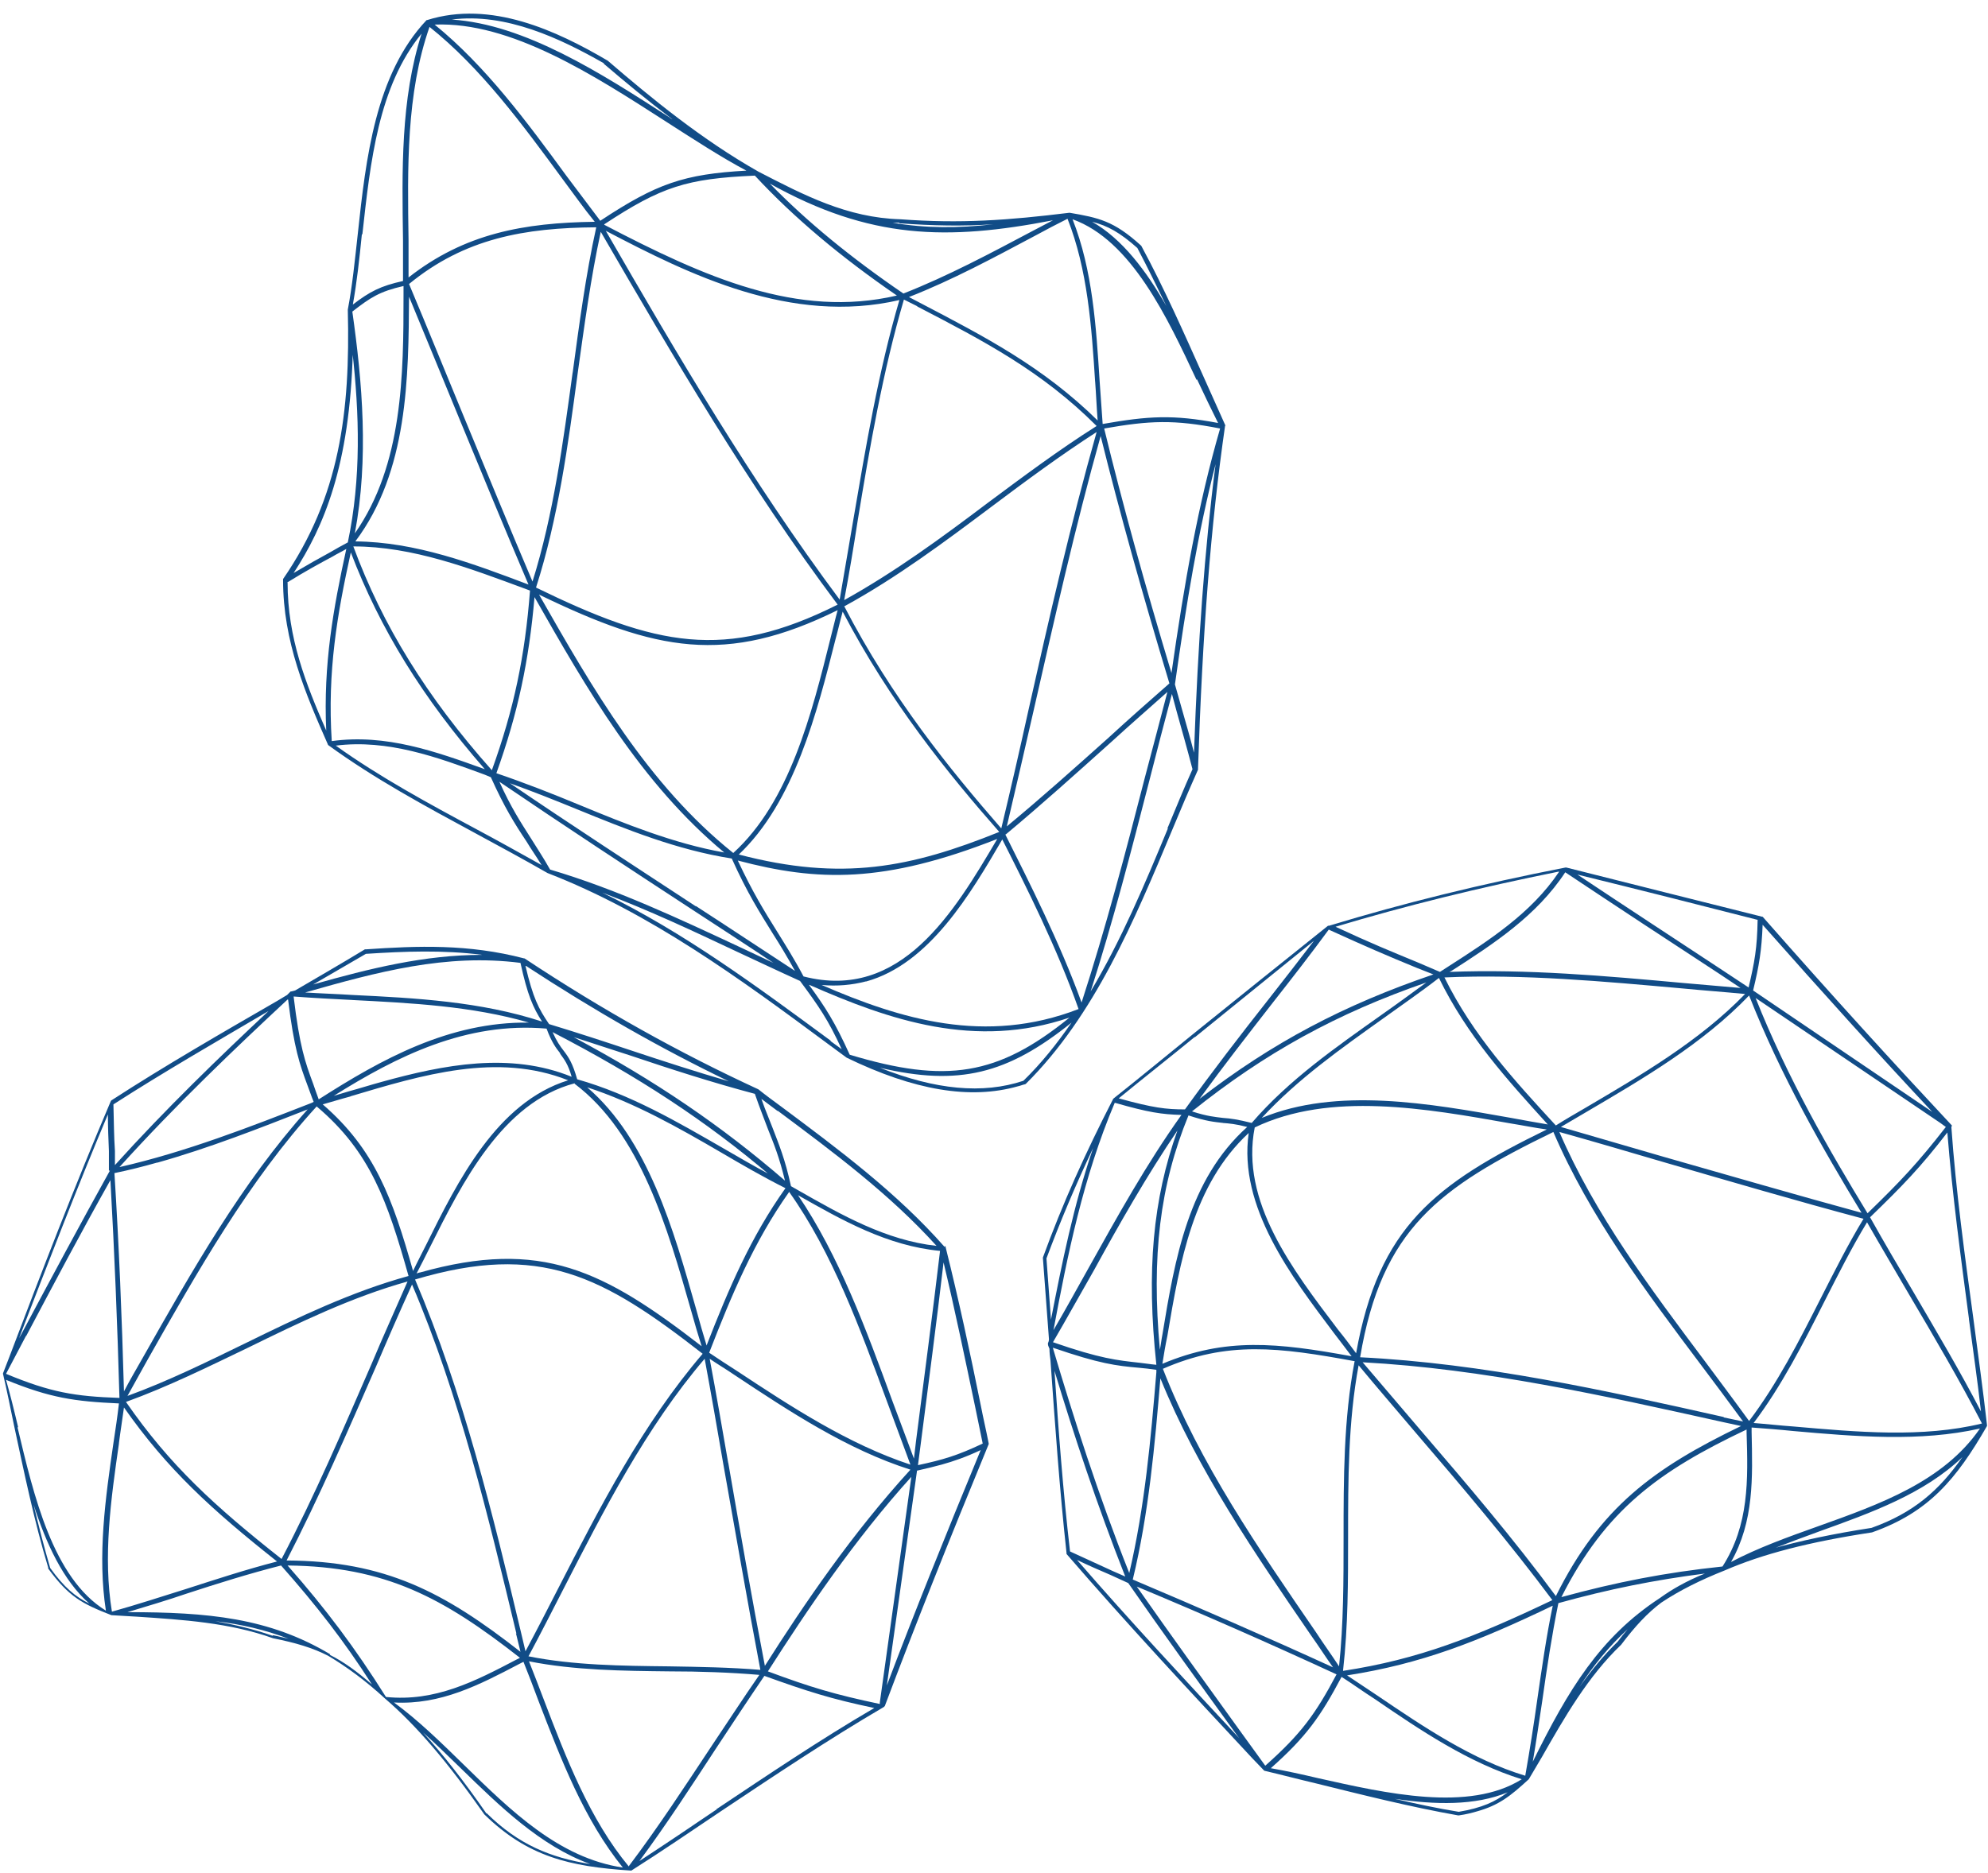 <?xml version="1.0" encoding="UTF-8"?>
<svg id="Layer_1" data-name="Layer 1" xmlns="http://www.w3.org/2000/svg" version="1.1" viewBox="0 0 396.1 373.3">
  <defs>
    <style>
      .cls-1 {
        fill: #114c87;
        stroke-width: 0px;
      }
    </style>
  </defs>
  <g id="change1_1" data-name="change1 1">
    <path class="cls-1" d="M188.2,248.5s0,0,0,0c-9.5-10.8-21.2-19.5-32.6-28-1.5-1.1-3-2.2-4.5-3.4,0,0,0,0,0,0,0,0,0,0,0,0-15.6-7.2-30.9-15.7-46.6-26.1,0,0,0,0-.1,0h0s0,0,0,0c-11.1-2.9-21.2-2.5-31.5-1.8,0,0-.2,0-.2,0-4.6,2.8-9.3,5.5-13.9,8.2l-.8.2h0s0,0,0,0c0,0-.1,0-.1,0-.2.2-.5.5-.7.7-.7.4-1.3.8-2,1.2-10.9,6.3-22.2,12.8-33,19.8,0,0,0,0,0,0,0,0,0,0-.1.1,0,0,0,0,0,0,0,0,0,0,0,0-7.2,16.9-13.9,34.3-20.3,51.2l-1.2,3.1s0,0,0,0h0c0,0,0,0,0,0,0,0,0,0,0,.1,0,0,0,0,0,0,0,0,0,0,0,0,0,0,0,0,0,0,.8,3.4,1.5,6.9,2.2,10.3,2,9.3,4,19,6.8,28.3,0,0,0,.1,0,.2,4.1,5.6,6.7,7,12.6,9.3,0,0,0,0,0,0,0,0,0,0,0,0,0,0,0,0,0,0,0,0,0,0,0,0,1.7.1,3.4.2,5.1.3,9.1.6,18.5,1.2,27.1,4.3,4.5.9,7.9,1.9,11,3.5,3.7,2.2,7.5,5,11.3,8.5,0,0,0,0,0,0,6.3,5.4,12.5,12.7,19.8,23.1,8.6,8.4,16.9,10.4,29.2,11.2,0,0,0,0,0,0,0,0,0,0,0,0s0,0,0,0h0s0,0,0,0h0s0,0,0,0h0s0,0,0,0c0,0,0,0,0,0h0s0,0,0,0h0s0,0,0,0h0s0,0,0,0,0,0,0,0,0,0,0,0,0,0,0,0c0,0,0,0,0,0,0,0,0,0,0,0,0,0,0,0,0,0,0,0,0,0,0,0,0,0,0,0,0,0h0s0,0,0,0t0,0h0s0,0,0,0c0,0,0,0,0,0h0s0,0,0,0c0,0,0,0,.1,0h0c6-3.8,12-7.9,17.8-11.8,10.5-7,21.4-14.3,32.5-20.8,0,0,0,0,0,0,0,0,0,0,0,0,0,0,.1-.1.2-.2,0,0,0,0,0,0,5.9-15.7,12.7-32.8,20.7-52.2,0,0,0,0,0,0,0,0,0,0,0-.1,0,0,0,0,0,0,0,0,0,0,0,0-.5-2.6-1.1-5.1-1.6-7.7-2.1-10.4-4.4-21.1-7-31.5,0,0,0-.1,0-.2ZM57.4,199.2s0,0,0,0c1.2,9.8,2.3,12.9,3.9,17.2.4,1,.7,2,1.2,3.2l-.4.2c-12.3,4.8-25.1,9.8-38.3,12.8,11.3-12.5,23.2-23.8,33.5-33.4ZM153,225c1.2,3,2.3,5.7,3.4,10.3-12.6-10.9-25.8-19.9-42.1-28.6,3.8,1.2,7.6,2.5,11.4,3.7,8,2.7,16.4,5.4,24.7,7.6,1,2.9,1.9,5.1,2.6,7ZM151.5,332.8c-6-.5-12.2-.6-18.2-.7-9.3-.1-19-.2-28-2,2.3-4.3,4.6-8.8,6.8-13.1,8.2-16,16.6-32.5,28.3-46.2,1.3,7,2.5,13.9,3.7,20.9,2.4,13.5,4.8,27.4,7.4,41.1ZM111.2,316.6c-2.1,4.1-4.3,8.4-6.5,12.5l-.9-3.8c-5.6-23.5-11.5-47.7-21.1-70.3,24.9-7.4,37.3-.8,57.3,14.8-11.9,13.9-20.5,30.6-28.8,46.8ZM63.2,220.6c10.6,9,14,18.8,18.2,33.7-11.3,3.1-22.1,8.3-32.5,13.4-7.6,3.7-15.5,7.6-23.5,10.5,1.3-2.4,2.7-4.8,4-7.2,9.9-17.5,20.1-35.6,33.7-50.5ZM102.8,325.5l.9,3.7c-15.2-11.9-26.9-18.1-46.6-18.2,6.5-12.6,12.2-25.8,17.8-38.6,2.3-5.4,4.7-10.9,7.2-16.4,9.5,22.3,15.2,46.3,20.8,69.6ZM114.5,216c13.1,9.9,18.5,28.7,23.2,45.2.7,2.5,1.4,4.9,2.1,7.1-19.5-15.1-31.9-21.5-56.1-14.7-.2,0-.4.1-.7.2.9-1.7,1.8-3.5,2.7-5.3,6.4-12.8,14.4-28.8,28.8-32.6ZM140.8,268.2c-.7-2.3-1.4-4.7-2.1-7.3-4.5-15.9-9.6-33.8-21.7-44.2,9.5,3.1,18.3,8.1,26.7,13,4.1,2.4,8.4,4.9,12.8,7.1-6.9,9.7-11.3,20-15.7,31.3ZM157.2,237.5c8.7,12.2,14.2,27.4,19.6,42,1.6,4.3,3.1,8.4,4.6,12.4-12.4-4.1-23.7-11.5-34.6-18.7-1.9-1.2-3.7-2.4-5.5-3.6,4.5-11.6,8.9-22.1,15.9-32ZM153.6,234.2c-3.2-1.7-6.3-3.5-9.4-5.3-9.2-5.3-18.6-10.8-29.2-13.8-.9-3.2-1.7-4.4-2.7-5.7-.7-.9-1.4-1.9-2.2-3.7,17,8.8,30.6,17.7,43.4,28.6ZM111.6,210c.8,1.1,1.6,2.1,2.3,4.6-12.3-5-25.5-2.4-37.8,1-2.2.6-4.4,1.3-6.6,1.9-1,.3-2,.6-3,.9,12.6-7.9,26.4-14.8,42.4-13.4,1,2.7,1.9,3.9,2.7,4.9ZM69.8,218.5c14.4-4.3,29.3-8.8,43.4-3.2-14.2,4.4-22,20.1-28.3,32.8-.9,1.8-1.8,3.5-2.6,5.2-4.1-14.5-7.6-24.2-18-33.2,1.8-.5,3.7-1.1,5.6-1.6ZM31.4,231.7c10.3-2.9,20.2-6.8,29.9-10.6-13.2,14.7-23.1,32.3-32.8,49.4-1.3,2.3-2.6,4.5-3.8,6.8-.4-14.6-1-29.2-1.9-43.5,2.9-.6,5.7-1.3,8.5-2.1ZM5.2,266.3c5.4-10.2,11-20.8,16.8-31.1.8,14.3,1.4,28.9,1.8,43.4-8.9-.3-13.7-1.1-22.6-4.8,1.3-2.5,2.7-5.1,4-7.6ZM21.9,233.3c-6,10.8-11.9,21.8-17.6,32.5-.2.3-.3.6-.5.9,5.7-14.8,11.5-29.9,17.7-44.6,0,2.7.1,4.8.2,7.3v3.9ZM3.6,284.4c-.8-3.4-1.6-6.6-2.4-9.4,8.8,3.6,13.6,4.3,22.5,4.7-.3,2.6-.7,5.3-1.1,7.9-1.6,11-3.2,22.4-1.5,33.4-10.6-6.5-14.4-23.1-17.6-36.5ZM23.7,287.6c.3-2.4.7-4.8,1-7.1,8.6,12.3,17.5,20.4,30.5,30.7-6.2,1.6-12.3,3.6-18.2,5.5-4.8,1.5-9.7,3.1-14.7,4.5-1.8-11-.2-22.4,1.4-33.5ZM25.1,279.4c8.3-3,16.4-7,24.3-10.8,10.2-5,20.7-10.1,31.8-13.2-2.4,5.5-4.9,11-7.2,16.5-5.6,12.9-11.3,26.2-17.9,38.8-13.3-10.5-22.3-18.7-31-31.3ZM103.6,330.4l-.6.3c-8.4,4.4-16.3,8.5-26.1,7.5-6.1-9.7-12-17.6-19.6-26.2,19.5.2,31,6.4,46.3,18.4ZM103.5,331.6l.8-.4c1,2.5,2,5.1,3,7.8,4.5,11.7,9.1,23.7,16.8,33.2-12.7-1.9-22.3-11.3-31.7-20.5-4.5-4.4-9.1-8.9-13.9-12.4,9.3.5,17-3.5,25-7.7ZM125.3,372c-7.8-9.4-12.5-21.6-17-33.4-1-2.6-1.9-5-2.9-7.5,9.1,1.8,18.7,1.9,28,2,5.9,0,12,.2,17.9.7-3.2,4.6-6.3,9.4-9.4,14-5.3,8-10.7,16.3-16.6,24.1ZM145.1,291.6c-1.2-6.9-2.4-13.9-3.7-20.8,1.6,1.1,3.3,2.1,4.9,3.2,11,7.3,22.5,14.9,35.1,18.9-11.6,12.7-21.2,26.8-29,39.1-2.6-13.5-5-27.2-7.3-40.5ZM181.6,294.2c-2.1,15-4.2,30-6.3,45.1v.3c-9-1.9-13.7-3.3-22.3-6.5,7.8-12.2,17.2-26.2,28.7-38.9ZM182.7,293.1c1.8-.4,3.4-.8,4.9-1.2,2.5-.7,4.8-1.5,7.8-2.9-7.1,17.2-13.3,32.6-18.7,46.9,2-14.2,4-28.5,6-42.7ZM182.1,290.7c-1.4-3.7-2.8-7.5-4.3-11.5-5.2-14.2-10.6-28.9-18.8-41,8.8,5,17.8,10.1,28.3,11.1-1.5,12.7-3.2,25.5-4.8,38l-.4,3.4ZM155,221.4c11,8.2,22.3,16.6,31.6,26.9-10.1-1.1-19-6.2-27.6-11.1l-1.4-.8c-1.2-5.5-2.4-8.3-3.7-11.7-.6-1.6-1.4-3.4-2.2-5.7,1.1.8,2.1,1.6,3.2,2.4ZM104.8,192.5c13.6,8.9,26.9,16.5,40.4,23-6.5-1.9-13-4-19.3-6.1-5.4-1.8-10.9-3.6-16.5-5.3-2.1-3.1-3.2-5.2-4.7-11.6ZM72.9,190.1c7.7-.5,15.3-.8,23.2.2-11.5,0-22.4,2.7-33.7,5.9,3.5-2,7-4.1,10.5-6.1ZM103.7,191.9c1.4,6.4,2.5,8.9,4.3,11.7-12.2-4-25.2-4.7-37.7-5.3-3.1-.2-6.3-.3-9.5-.5,14.4-4.1,28.1-7.8,42.9-5.9ZM70.2,199.3c11.7.6,23.8,1.2,35.2,4.5-15.9-.2-29.4,7.3-41.9,15.3-.4-1.1-.8-2.2-1.1-3.1-1.6-4.3-2.7-7.4-3.9-17.4,3.9.3,7.9.5,11.8.7ZM22.9,232.2v-2.8c-.2-3-.2-5.5-.3-9.3,10.1-6.5,20.7-12.6,30.9-18.6-9.6,9-20.4,19.4-30.6,30.7ZM10,312.5c-1.2-4.1-2.3-8.4-3.3-12.6,2.5,7.7,5.8,15,11.1,19.7-2.8-1.4-5-3.2-7.8-7.1ZM54.3,326c-3.7-1.3-7.5-2.2-11.4-2.9,5.1.6,9.9,1.7,14.6,3.5-1-.2-2-.5-3.1-.7ZM65.8,329.7c-12.2-7.3-24.4-8.4-40.4-8.4,4-1.2,8-2.4,11.8-3.7,6.1-2,12.5-4,18.8-5.6,7,7.9,12.6,15.1,18.1,23.7-3-2.6-5.6-4.5-8.4-5.9ZM96.9,361.4c-4.5-6.5-8.6-11.7-12.6-16.1,2.5,2.2,4.9,4.6,7.5,7.1,7.8,7.6,15.9,15.5,25.8,19.1-8-1.3-14.3-3.9-20.6-10.1ZM142.8,360.6c-5,3.4-10.2,6.9-15.4,10.3,5.4-7.3,10.4-15,15.3-22.5,3.1-4.7,6.4-9.7,9.6-14.4,8.6,3.1,13.3,4.6,21.9,6.4-10.8,6.3-21.3,13.4-31.5,20.2ZM194.3,280.4c.5,2.4,1,4.8,1.5,7.3-5.1,2.4-7.8,3.2-12.9,4.3l.6-4.6c1.5-11.7,3.1-23.8,4.5-35.8,2.3,9.6,4.3,19.3,6.3,28.8Z"/>
  </g>
  <g id="change2_1" data-name="change2 1">
    <path class="cls-1" d="M244.2,84.9s0,0,0,0c0,0,0,0,0,0-1.4-3.2-2.9-6.4-4.3-9.6-3.9-8.7-7.9-17.8-12.5-26.3,0,0,0,0-.1-.1-5.4-4.9-8.4-5.5-14.2-6.5,0,0,0,0,0,0,0,0,0,0,0,0,0,0,0,0,0,0-12.2,1.5-21.7,2.2-33.7,1.3-10.6-.3-19.2-4.8-28.3-9.5-11.3-6.4-21.4-14.7-30-22.1C110.9,6.1,97.8,0,85.1,4c0,0,0,0,0,0,0,0,0,0,0,0h0s0,0,0,0c0,0,0,0,0,0h0s0,0,0,0c0,0,0,0-.1,0,0,0,0,0,0,0,0,0,0,0,0,0h0s0,0,0,0c0,0,0,0,0,0h0s0,0,0,0c0,0,0,0,0,0h0s0,0,0,0h0s0,0,0,0c0,0,0,0,0,0,0,0,0,0,0,0,0,0,0,0,0,0,0,0,0,0,0,0h0s0,0,0,0,0,0,0,0h0s0,0,0,0h0s0,0,0,0c0,0,0,0,0,0s0,0,0,0c-10.2,10.8-12.1,27.6-13.7,42.5-.6,5.4-1.1,10.5-2,15.2,0,0,0,0,0,.1.5,20.3-1.6,37.2-12.9,53.6,0,0,0,0,0,0,0,0,0,0,0,0,0,0,0,.1,0,.2,0,0,0,0,0,0,0,12.3,4.5,22.7,8.9,32.7,0,0,0,.1.1.2,0,0,0,0,0,0,9.2,6.7,19.4,12.2,29.2,17.5,4.8,2.6,9.8,5.3,14.5,8,0,0,0,0,0,0,0,0,0,0,0,0,20.4,7.9,38.4,21.1,55.8,34l3.8,2.8s0,0,0,0c0,0,0,0,0,0,13.4,6.5,24.6,8.4,34.1,5.7.5-.1.9-.3,1.4-.4,0,0,.1,0,.2-.1,13.7-13.6,21.6-32.5,29.2-50.7,1.7-4.1,3.4-8.1,5.1-11.9,0,0,0-.1,0-.2,0,0,0,0,0,0,.9-27.2,2.5-48.3,5.4-68.4,0,0,0,0,0,0,0,0,0,0,0,0,0,0,0,0,0,0ZM109.6,173.3c-1.4-2.5-2.7-4.4-3.8-6.2-2.1-3.3-4-6.2-6.3-11.3,12.8,8.7,25.9,17.3,38.6,25.6,5.2,3.4,10.6,6.9,16,10.5-2.3-1.1-4.5-2.1-6.8-3.2-12-5.6-24.5-11.5-37.7-15.4ZM80.4,57v1.7c0,15.9-.1,33.9-9.7,47.6,2.8-14.9,1.5-30.1-.5-44.2,3.6-2.8,5.4-4,10.2-5.1ZM81.4,58.9c3.4,8.2,6.8,16.5,10.1,24.5,4.5,10.9,9.1,22.1,13.8,33.1h0c-11.1-4.2-22.5-8.5-34.5-8.6,10.5-14,10.6-32.6,10.7-49ZM218.2,76c.2,2.6.3,5.2.5,7.8-10.9-10.7-22.3-16.6-35.5-23.5l-2.1-1.1c8.7-3.4,17-7.9,25.1-12.2,2.2-1.2,4.3-2.3,6.5-3.4,4,10.1,4.8,21.5,5.5,32.5ZM233.4,134.1c-5.3-17.6-9.7-33.5-13.4-48.7,9.1-1.6,13.9-1.8,23.1,0-4.4,15.2-7.1,30.6-9.7,48.8ZM182.8,61.1c13.3,6.9,24.8,12.9,35.7,23.8-7.6,4.8-14.8,10.2-21.8,15.4-9,6.8-18.4,13.7-28.5,19.3,1-5.3,1.9-10.7,2.7-15.9,2.4-14.6,5-29.7,9.2-44l2.6,1.3ZM154.8,185.6c-2.5-4-4.8-7.7-7.8-14.1,15.9,4.2,29.1,4.6,51.7-4.3-8.6,14.6-19.2,32.4-38.6,27.4-1.9-3.6-3.7-6.4-5.3-9ZM146.1,170c-17.1-13.7-28.1-32.9-38.7-51.5,23.3,11.3,37.2,14.1,59.5,3.1-.5,1.8-.9,3.6-1.4,5.5-3.8,15.3-8.2,32.7-19.4,42.9ZM106.8,117.1c4.4-13.7,6.4-28.5,8.3-42.7,1.3-9.3,2.6-19,4.6-28.2,14.4,24.8,29.3,50.4,47.2,74.3-22.5,11.3-36.3,8.2-60.1-3.4ZM120.7,46c16.6,8.7,36.9,18.8,58.5,13.8-4.2,14.3-6.7,29.3-9.2,43.9-.9,5.2-1.8,10.6-2.7,15.8-17.6-23.6-32.4-48.9-46.6-73.5ZM114.1,74.2c-1.9,13.9-3.8,28.3-8,41.7-4.7-11-9.2-22.1-13.7-32.9-3.6-8.7-7.2-17.6-10.9-26.4,11.1-9.1,23-11.2,37.3-11.3-2.1,9.5-3.4,19.4-4.7,29ZM70.4,108.9c11.9,0,23.3,4.4,34.4,8.5l.8.3c-1,13.1-3.2,23.6-7.6,35.8-13-14.6-21.8-28.9-27.6-44.6ZM106.5,119c10.4,18.3,21.2,37.1,37.8,50.9-10.1-1.8-19.7-5.7-28.9-9.5-5.3-2.2-10.9-4.4-16.5-6.3,4.3-12,6.5-22.4,7.6-35.1ZM147.1,170.4c11.2-10.5,15.7-28.5,19.4-43.1.5-1.8.9-3.6,1.4-5.4,9.4,18,21,32.3,31.2,43.9-17.6,7.1-31.3,9.9-51.9,4.5ZM168.3,120.8c10.4-5.7,19.9-12.8,29.1-19.7,6.8-5.1,13.8-10.3,21.1-15-5.2,18.4-9.5,37.2-13.6,55.5-1.7,7.7-3.5,15.6-5.4,23.5-10.2-11.7-21.9-26.1-31.3-44.3ZM120.4,44.7c11.4-7.5,16.4-9.1,30-9.7,7.8,8.4,17.1,16.2,28.3,23.9-19.8,4.6-38.2-3.6-58.3-14.1ZM148.8,34c-12.6.7-18,2.6-29.2,10-2.2-2.9-4.5-6-6.7-8.9-7.9-10.8-16.1-21.9-26.3-30.2,15.2-.6,31.6,10,46.2,19.4,5.6,3.6,11,7.1,15.9,9.7ZM85.5,5.3c10.3,8.2,18.6,19.5,26.6,30.4,2.1,2.8,4.2,5.8,6.4,8.5-14.1.2-25.9,2.3-37.1,11.1,0-2.5,0-4.9,0-7.4-.2-14.3-.5-29.2,4.2-42.6ZM69.9,110.1c5.8,15.2,14.3,29,26.7,43.2-9.7-3.5-19.7-7.1-30.5-5.6-.9-13.9,1.1-25.4,3.8-37.6ZM138.6,180.6c-12.2-8-24.8-16.2-37-24.5,4.5,1.6,9,3.4,13.4,5.2,9.8,4,19.9,8.1,30.8,9.8,3.1,6.9,5.6,10.8,8.2,15,1.4,2.2,2.8,4.5,4.4,7.4-6.6-4.3-13.2-8.7-19.7-12.9ZM172.6,195.6c12.6-3.5,20.8-17.5,27.1-28.3h0c4.9,9.7,10.9,21.6,15.2,33.8-18.6,7.2-35.5,2-51.2-4.8,3.1.3,6.1,0,8.8-.7ZM200.4,166.3c7.2-6,14.3-12.4,21.1-18.5,3.6-3.3,7.4-6.6,11.1-9.9-1.5,5.7-3,11.5-4.5,17.1-3.8,14.8-7.8,30-12.6,44.8-4.4-12.1-10.4-23.9-15.2-33.5ZM220.9,147c-6.6,5.9-13.4,12-20.3,17.7,1.8-7.7,3.6-15.4,5.3-22.9,4.1-18,8.3-36.7,13.4-54.9,3.8,15.3,8.3,31.4,13.7,49.3-4.1,3.6-8.2,7.2-12.1,10.8ZM235.6,141.7l-1.5-5.3c2.3-16.3,4.6-30.3,8.1-43.9-2.2,17.1-3.5,35.2-4.3,57.5-.8-3.1-1.5-5.5-2.3-8.3ZM226.6,49.4c2,3.8,3.9,7.7,5.8,11.6-4-7-8.8-13.4-14.8-16.8,3.1.8,5.5,2.1,9.1,5.3ZM238.5,75.6c1.5,3.2,2.9,6.1,4.2,8.7-9-1.7-13.9-1.4-23,.2-.2-2.8-.4-5.7-.6-8.5-.7-10.9-1.4-22.2-5.4-32.3,11.7,4.2,18.9,19.6,24.7,32ZM179.2,44.5c6.7.5,12.7.6,18.7.2-7,.8-13.5.8-20-.3.4,0,.8,0,1.3,0ZM209.8,43.9c-1.3.7-2.7,1.4-4,2.1-8.3,4.4-16.9,9-25.8,12.5-10.4-7.1-19.2-14.3-26.6-21.9,19.9,11.1,35.3,11.4,56.4,7.3ZM120.3,12.7c4.2,3.6,8.8,7.4,13.7,11.1-.2-.1-.4-.2-.6-.4-13.6-8.8-28.9-18.6-43.4-19.5,10.8-1.4,21.7,3.8,30.3,8.7ZM72.2,46.7c1.6-14.5,3.2-29.5,11.8-40-4.2,13.1-3.9,27.4-3.7,41.3,0,2.7,0,5.4,0,8-4.5,1-6.6,2.1-10,4.7.8-4.4,1.3-9,1.8-14ZM70.2,70c1.4,12.4,1.8,25.3-.9,38.1-1.3.7-2.4,1.3-3.4,1.9-2.4,1.3-4.5,2.5-7.4,4.2,6-9.2,11.2-21.3,11.8-44.2ZM57.2,116.1c3.9-2.4,6.3-3.7,9.1-5.2.8-.5,1.7-.9,2.7-1.5-2.6,11.9-4.6,23-4,36.2-4.1-9.4-7.7-18.5-7.7-29.5ZM95,165.3c-9.5-5.1-19.3-10.4-28.1-16.7,10.4-1.3,20.2,2.3,29.7,5.8l1.2.5c2.7,6,4.7,9.2,7.1,12.8.9,1.5,1.9,2.9,3,4.7-4.3-2.4-8.6-4.8-12.9-7.1ZM165.5,207.4c-14.4-10.6-29.2-21.6-45.5-29.5,9.3,3.5,18.2,7.7,26.9,11.8,4.1,1.9,8.3,3.9,12.5,5.8,3.7,5,5.6,7.7,8.3,13.6l-2.2-1.6ZM161.3,196.3c15.9,7,33,12.9,51.8,6.5-14.3,11.6-24.6,13.2-43.8,7.4-2.9-6.4-4.8-9.4-8.1-13.9ZM203.9,215.4c-8.1,2.7-17.5,1.8-28.6-2.6,15.7,3.7,25.4,1.3,38.2-9-2.9,4.2-6,8.1-9.6,11.6ZM232.7,165.1c-4.6,11.1-9.3,22.3-15.4,32.5,4.5-14,8.2-28.4,11.8-42.4,1.4-5.5,2.9-11.3,4.4-16.9l1,3.7c1,3.6,1.9,6.7,3.1,11.3-1.7,3.8-3.3,7.7-5,11.8Z"/>
  </g>
  <g id="change3_1" data-name="change3 1">
    <path class="cls-1" d="M388.9,224.4s0,0,0,0c0,0,0,0,0-.1,0,0,0,0,0,0,0,0,0,0,0,0-11.5-12.3-23.9-25.9-37.7-41.6,0,0,0,0,0,0,0,0,0,0-.1,0,0,0,0,0,0,0,0,0,0,0,0,0-12.7-3.2-25.2-6.3-39-9.8,0,0-.1,0-.2,0,0,0,0,0,0,0-16.9,3.3-32.3,7.1-47.1,11.6,0,0,0,0,0,0,0,0-.1,0-.2,0-9,7.2-18.1,14.5-26.9,21.6-5.3,4.3-10.5,8.6-15.8,12.8,0,0,0,0-.1.1h0s0,0,0,0c-5.6,10.9-10.1,20.9-14,31.6,0,0,0,.1,0,.2.4,5.4.8,10.8,1.2,16.1,0,.3-.1.6-.2.8,0,0,0,0,0,0,0,0,0,.1,0,.2,0,.3.2.6.3.9,0,.8.1,1.5.2,2.3.9,12.6,1.8,25.6,3.2,38.4,0,0,0,0,0,0,0,0,0,.1,0,.2,0,0,0,0,0,0,0,0,0,0,0,0,12,13.9,24.7,27.5,37,40.7l2.4,2.5s0,0,0,0c0,0,0,0,0,0,0,0,0,0,0,0,0,0,0,0,0,0,0,0,0,0,0,0,0,0,0,0,0,0,3.4.8,6.8,1.7,10.2,2.5,9.3,2.3,18.8,4.7,28.4,6.4,0,0,.1,0,.2,0,1.4-.2,2.6-.5,3.6-.8,4.3-1.2,6.6-3,10.3-6.4,0,0,0,0,0,0,0,0,0,0,0,0,0,0,0,0,0,0,.9-1.5,1.7-2.9,2.6-4.4,4.5-7.9,9.2-16.1,15.8-22.4,2.8-3.7,5.2-6.3,8-8.4,3.6-2.4,7.8-4.5,12.6-6.4,0,0,0,0,0,0,7.6-3.3,16.9-5.7,29.4-7.6,11.3-4,16.8-10.6,22.9-21.2,0,0,0,0,0,0,0,0,0,0,0,0,0,0,0,0,0,0,0,0,0,0,0,0,0,0,0,0,0,0h0s0,0,0,0c0,0,0,0,0,0h0s0,0,0,0h0s0,0,0,0h0s0,0,0,0h0s0,0,0,0h0s0,0,0,0c0,0,0,0,0,0,0,0,0,0,0,0,0,0,0,0,0,0h0s0,0,0,0c0,0,0,0,0,0,0,0,0-.1,0-.2,0,0,0,0,0,0-.8-7.1-1.8-14.2-2.7-21.1-1.7-12.5-3.5-25.5-4.4-38.3,0,0,0,0,0,0,0,0,0,0,0,0ZM311.1,318.3c8.8-17.4,19.4-25.1,36.9-33.4v.6c.3,9.5.5,18.4-4.8,26.7-11.4,1.2-21.1,3.1-32.1,6.1ZM267.6,332.9c1-8.8,1-17.8,1-26.5,0-11.3,0-23.1,2.1-34.3,3.8,4.6,7.8,9.2,11.6,13.7,9.1,10.6,18.5,21.7,27,33.1-15.3,7.3-26.6,11.8-41.7,14.1ZM309.4,319.9c-1.3,6.2-2.2,12.6-3.1,18.8-.7,5-1.5,10.1-2.4,15.2-10.6-3.2-20.2-9.7-29.5-16-2-1.3-4-2.7-6-4,14.8-2.3,26-6.7,41-13.9ZM264.8,185.3c7.7,3.5,11.4,5.1,17.5,7.6l3.3,1.3c-17.9,6.1-32.1,13.6-46.6,24.8,4.8-6.6,9.8-13,14.7-19.3,3.7-4.7,7.5-9.6,11.1-14.5ZM311.8,173.8c10.2,6.8,20.7,13.7,30.8,20.3l4.2,2.8c-3.8-.3-7.7-.7-11.5-1-15.3-1.4-31.1-2.8-46.5-2.2l.4-.2c8.4-5.4,17-11,22.7-19.7ZM351.1,184.2c12.3,13.9,23.4,26.2,33.9,37.4-11.9-8.1-23.8-16.1-35.7-24.2,1.2-5,1.7-7.9,1.9-13.2ZM283.1,285.1c-3.8-4.5-7.8-9.1-11.6-13.6,24.2,1.3,48.3,6.7,71.7,11.9l3.7.8c-17.4,8.4-28.1,16.2-36.9,33.9-8.4-11.4-17.8-22.4-26.9-33ZM343.4,282.4c-23.6-5.3-47.9-10.7-72.4-11.9,4.3-25.6,15.7-33.8,38.5-44.9,7.2,16.8,18.5,31.9,29.4,46.4,2.8,3.7,5.6,7.5,8.4,11.3l-3.8-.8ZM231.6,271.8c.3-1.9.6-3.7,1-5.6,2.5-14.8,5.1-30.1,16.2-40.4-2.1,14.7,8.5,28.6,17,39.9,1.2,1.6,2.4,3.1,3.5,4.6-14.8-2.7-25.1-3.8-37.7,1.5ZM269.9,271.3c-2.2,11.5-2.2,23.5-2.2,35.1,0,8.5,0,17.2-.9,25.7-1.5-2.3-3.1-4.5-4.6-6.8-11.4-16.6-23.2-33.7-30.5-52.5,12.8-5.6,23.1-4.3,38.3-1.5ZM243.6,223.8c1.3.1,2.6.2,4.9.8-11.7,10.5-14.4,26.2-16.9,41.4-.2,1-.3,2-.5,3-1.7-18.6,0-32.8,5.7-46.7,3.6,1.2,5.2,1.3,6.9,1.5ZM309.9,224.2c-8.1-8.8-16.4-17.8-22.1-29.4,15.7-.7,31.8.8,47.5,2.2,4.1.4,8.3.7,12.4,1.1-9.1,9.4-20.8,16.2-32,22.8-1.9,1.1-3.8,2.2-5.7,3.4ZM308.4,224.1c-2.3-.4-4.7-.8-7.3-1.3-16.3-2.9-34.7-6.2-49.7,0,7.2-7.8,15.9-13.9,24.3-19.9,3.6-2.6,7.4-5.2,11-8,5.6,11.5,13.7,20.4,21.6,29.1ZM250,224.7c15-7.2,34.1-3.8,51-.8,2.5.4,4.9.9,7.2,1.2-22.3,10.9-33.5,19.4-38,44.6-1.1-1.5-2.3-3.1-3.6-4.7-9.1-12-19.5-25.6-16.6-40.3ZM339.7,271.3c-10.8-14.4-21.9-29.2-29-45.7,6.8,1.9,13.6,3.9,20.4,5.9,13.1,3.8,26.7,7.8,40.2,11.4-3.1,5.1-5.9,10.7-8.6,16-4.2,8.3-8.6,16.9-14.2,24.3-2.9-4-5.9-8-8.8-11.9ZM331.3,230.5c-6.8-2-13.5-3.9-20.3-5.9,1.7-1,3.4-2,5.1-3,11.4-6.7,23.2-13.6,32.4-23.2,6.3,16,14.8,30.8,22.4,43.3-13.2-3.6-26.6-7.5-39.6-11.2ZM284.2,195.8c-3,2.2-6,4.4-9,6.5-9,6.4-18.4,12.9-25.8,21.5-2.8-.7-4.2-.9-5.7-1-1.6-.2-3.1-.3-6.2-1.3,14.6-11.7,28.8-19.5,46.7-25.7ZM230.4,272c-1.2-.1-2.3-.3-3.3-.4-4.5-.5-7.8-.8-17.3-4.1,2.8-4.8,5.5-9.7,8.2-14.4,5.1-9.3,10.5-18.8,16.6-27.8-4.9,13.7-6.2,28-4.2,46.7ZM209.8,268.6c9.3,3.2,12.6,3.6,17.2,4,1,.1,2.1.2,3.4.4v.5c-1.1,13.2-2.3,26.8-5.4,40-6.2-15.6-11.2-31.3-15.2-44.8,0,0,0,0,0-.1ZM224.8,315.5c7,10.1,14.4,20.3,21.5,30.1.2.3.4.5.6.8-10.8-11.6-21.8-23.4-32.3-35.5,2.5,1.2,4.4,2,6.7,3l3.5,1.6ZM247.1,345c-6.8-9.4-13.8-19.1-20.6-28.8,13.2,5.5,26.6,11.4,39.8,17.5-4.2,7.9-7,11.8-14.2,18.2-1.7-2.3-3.3-4.6-5-6.9ZM225.7,314.8c3.2-13.2,4.4-26.9,5.5-40.1,7.4,18.3,18.9,35,30,51.2,1.5,2.1,2.9,4.3,4.4,6.4-13.3-6.1-26.7-11.9-39.9-17.5ZM349,285.4v-.9c2.7.2,5.4.4,8.3.7,12.4,1.1,25.3,2.2,37.2-.5-7.3,10.6-20,15.1-32.3,19.5-5.9,2.1-12,4.3-17.3,7.1,4.6-8.1,4.3-16.8,4.1-25.9ZM357.4,284.3c-2.8-.2-5.4-.5-8-.7,5.6-7.4,9.9-15.9,14.1-24.2,2.7-5.3,5.4-10.7,8.5-15.8,2.8,4.9,5.7,9.8,8.5,14.6,4.9,8.3,9.9,16.8,14.4,25.5-11.9,2.9-24.9,1.7-37.5.6ZM372.1,241.8c-7.5-12.3-16-27-22.3-42.9,12.3,8.3,24.5,16.6,36.8,24.9l1.1.8c-5.6,7.2-9,10.8-15.6,17.2ZM350.2,183.3c-.1,5.7-.6,8.4-1.8,13.5l-5.3-3.5c-9.4-6.2-19.2-12.6-28.8-19,12.6,3.1,24.1,6,35.8,9ZM310.6,173.8c-5.5,8.2-13.9,13.6-22,18.8l-1.7,1.1-4.2-1.8c-5.8-2.4-9.5-3.9-16.6-7.2,14-4.2,28.6-7.8,44.5-11ZM238.1,206.7c7.8-6.3,15.8-12.8,23.7-19.2-3,3.9-6,7.8-9,11.6-5.6,7.1-11.3,14.5-16.7,22-3.8,0-6.3-.3-13.2-2.2,5-4.1,10.1-8.1,15.1-12.2ZM222.2,219.8c6.6,1.9,9.3,2.3,13.2,2.4-7,9.8-12.8,20.3-18.5,30.5-2.3,4.1-4.6,8.3-7,12.4,2.8-15,5.9-30.4,12.2-45.3ZM208.5,250.8c2.8-7.5,5.8-14.6,9.3-22-3.9,11.4-6.2,22.9-8.4,34.2-.3-4.1-.6-8.1-.9-12.2ZM210.1,273.2c3.8,12.6,8.5,26.8,14.1,41l-2.5-1.1c-2.8-1.3-5-2.3-8.5-3.9-1.4-12-2.3-24.1-3.1-36ZM253.2,352.4c7.1-6.3,9.9-10.3,14.1-18.2,2.2,1.4,4.4,3,6.6,4.4,9.2,6.3,18.7,12.7,29.3,16-10.5,6.6-27.1,2.8-40.5-.2-3.4-.8-6.6-1.5-9.5-2ZM290.7,361.1c-4.3-.7-8.5-1.6-12.8-2.6,8,1.2,16,1.4,22.5-1.3-2.5,1.9-5.1,3.1-9.8,3.9ZM322.3,327.2c-2.8,2.7-5.3,5.8-7.6,9,2.8-4.3,5.9-8.1,9.6-11.5-.7.8-1.3,1.6-2,2.5ZM330.7,318.5c-11.9,7.8-18.2,18.2-25.3,32.6.7-4.1,1.3-8.2,1.9-12.2.9-6.4,1.9-13,3.2-19.4,10.1-2.8,19.1-4.6,29.2-5.9-3.7,1.5-6.5,3.1-9,4.9ZM352.9,308.8c3.1-1.2,6.3-2.4,9.6-3.6,10.3-3.7,20.9-7.5,28.5-14.8-4.6,6.6-9.7,11.1-18.1,14.1-7.8,1.2-14.3,2.6-20,4.2ZM392.3,262.9c.8,6,1.7,12.2,2.4,18.4-4.2-8.1-8.9-16-13.4-23.7-2.9-4.9-5.9-10-8.7-15,6.6-6.4,10-9.9,15.4-16.9,1,12.5,2.7,25,4.3,37.1Z"/>
  </g>
</svg>